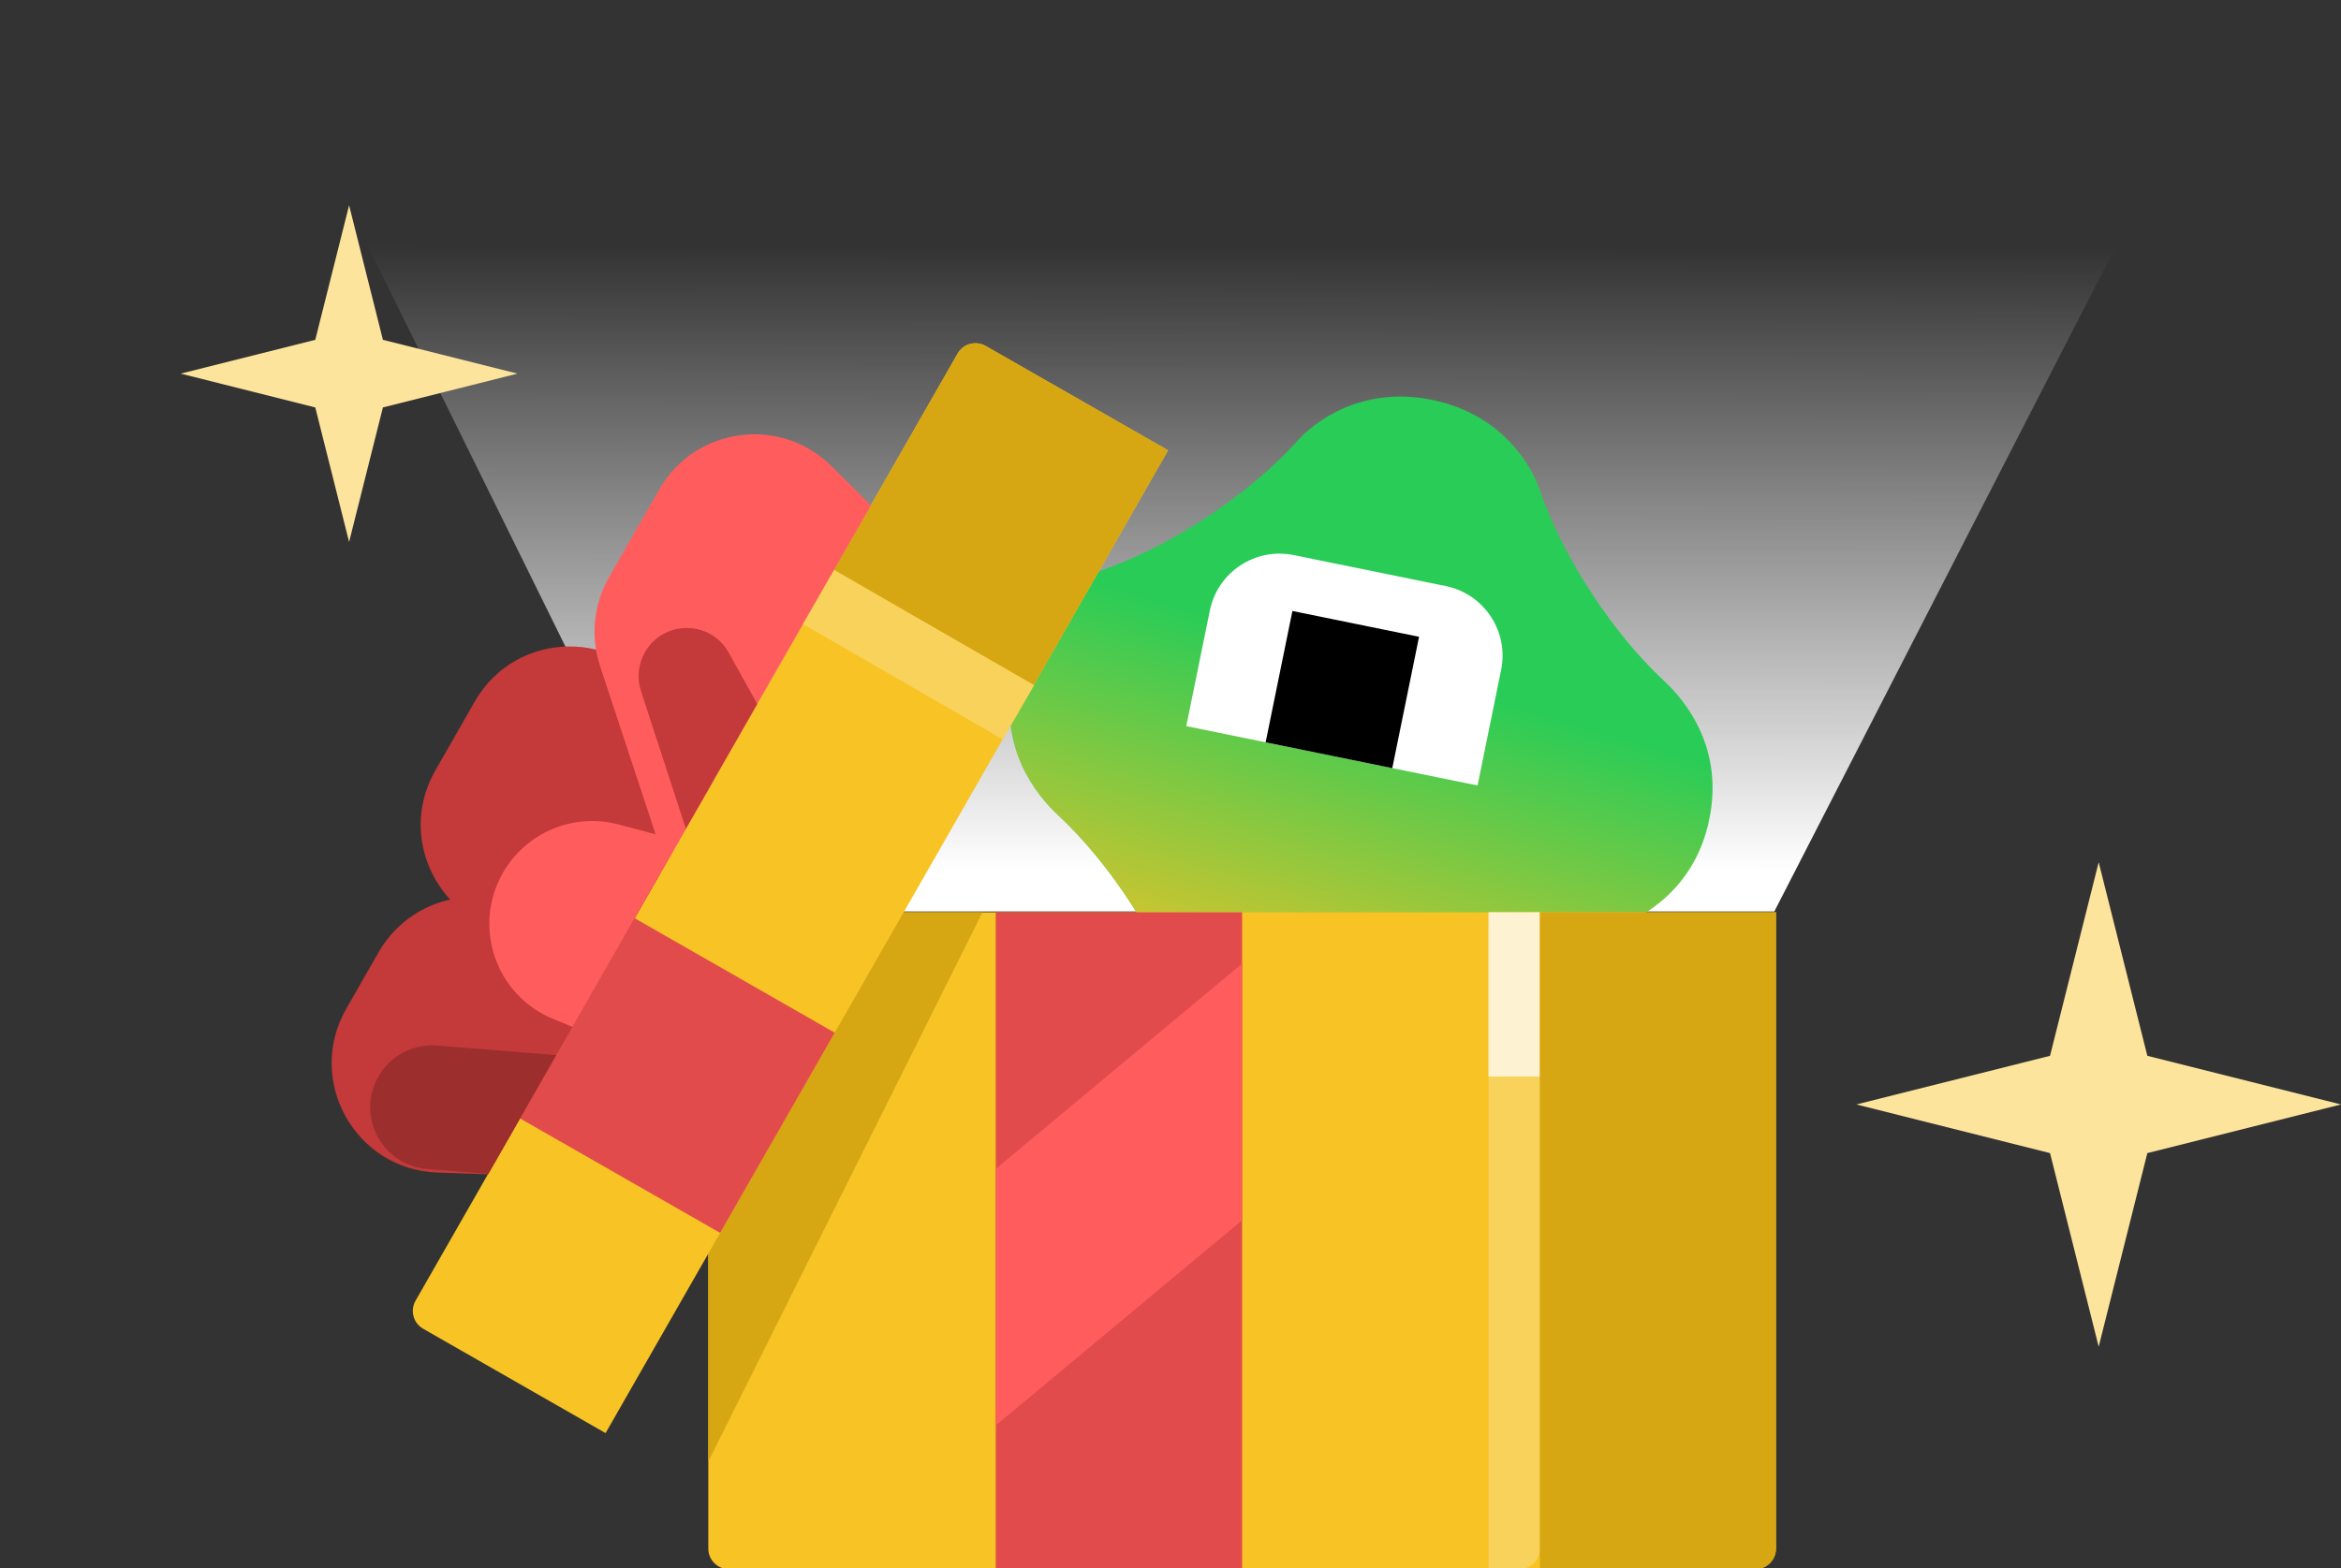 <?xml version="1.0" encoding="utf-8"?>
<svg xmlns="http://www.w3.org/2000/svg" fill="none" height="191" viewBox="0 0 285 191" width="285">
<rect x="0" y="0" width="285" height="191" fill="#333333" stroke="none"/>
<g clip-path="url(#clip0_5878_1176)">
<path d="M84.749 111H216.008L273 0H30L84.749 111Z" fill="url(#paint0_linear_5878_1176)"/>
<g clip-path="url(#clip1_5878_1176)">
<path clip-rule="evenodd" d="M123.3 82.453L123.301 82.45C125.045 73.909 131.39 70.418 134.987 69.122C143.366 66.101 152.612 59.671 157.976 53.663C159.988 51.409 165.729 46.94 174.342 48.695C182.954 50.451 186.488 56.814 187.458 59.672C190.043 67.301 196.035 76.836 202.562 82.895C205.366 85.493 209.839 91.189 208.101 99.731L208.1 99.734C208.1 99.734 208.1 99.734 208.099 99.741C206.355 108.281 200.009 111.772 196.412 113.069C188.034 116.09 178.788 122.519 173.423 128.527C171.411 130.781 165.67 135.251 157.058 133.495C148.445 131.74 144.912 125.376 143.942 122.518C141.357 114.89 135.365 105.354 128.837 99.295C126.035 96.694 121.562 90.998 123.299 82.456L123.3 82.453Z" fill="#29CC57" fill-rule="evenodd"/>
<path clip-rule="evenodd" d="M123.3 82.453L123.301 82.45C125.045 73.909 131.39 70.418 134.987 69.122C143.366 66.101 152.612 59.671 157.976 53.663C159.988 51.409 165.729 46.94 174.342 48.695C182.954 50.451 186.488 56.814 187.458 59.672C190.043 67.301 196.035 76.836 202.562 82.895C205.366 85.493 209.839 91.189 208.101 99.731L208.1 99.734C208.1 99.734 208.1 99.734 208.099 99.741C206.355 108.281 200.009 111.772 196.412 113.069C188.034 116.09 178.788 122.519 173.423 128.527C171.411 130.781 165.67 135.251 157.058 133.495C148.445 131.74 144.912 125.376 143.942 122.518C141.357 114.89 135.365 105.354 128.837 99.295C126.035 96.694 121.562 90.998 123.299 82.456L123.3 82.453Z" fill="url(#paint1_linear_5878_1176)" fill-rule="evenodd"/>
<path d="M147.29 74.349C148.245 69.666 152.816 66.643 157.499 67.598L176.001 71.369C180.684 72.323 183.707 76.894 182.752 81.577L179.883 95.656L144.421 88.428L147.29 74.349Z" fill="white"/>
<path d="M169.5 93.543L154.082 90.4L157.342 74.405L172.76 77.548L169.5 93.543Z" fill="black"/>
</g>
<path d="M86.231 111.097H216.214V188.587C216.214 189.968 215.094 191.087 213.714 191.087H88.73C87.35 191.087 86.231 189.968 86.231 188.587V111.097Z" fill="#F7C325"/>
<path d="M187.467 111.097H181.218V191.087H184.968C186.348 191.087 187.467 189.968 187.467 188.587V111.097Z" fill="#F9D25C"/>
<path d="M187.467 111.097H181.218V131.095H187.467V111.097Z" fill="#FDF3D3"/>
<path clip-rule="evenodd" d="M119.608 111.097L86.231 177.982V111.097H119.608Z" fill="#D7A613" fill-rule="evenodd"/>
<path d="M187.467 111.097H216.214V188.587C216.214 189.968 215.095 191.087 213.714 191.087H187.467V111.097Z" fill="#D7A613"/>
<rect fill="#E14B4B" height="79.99" width="29.996" x="121.226" y="111.097"/>
<path d="M121.226 142.343L151.222 117.347V148.593L121.226 173.589V142.343Z" fill="#FF5D5D"/>
<path d="M51.515 161.814C50.316 161.128 49.901 159.601 50.587 158.403L116.585 43.058C117.271 41.86 118.798 41.444 119.996 42.13L142.207 54.838L73.725 174.522L51.515 161.814Z" fill="#F7C325"/>
<path d="M101.479 69.457L116.585 43.057C117.27 41.859 118.797 41.444 119.996 42.129L142.206 54.838L125.86 83.406L101.479 69.457Z" fill="#D7A613"/>
<rect fill="#E14B4B" height="28.089" transform="rotate(-60.222 63.294 136.19)" width="28.089" x="63.294" y="136.19"/>
<path d="M64.395 113.786C54.231 113.658 47.944 102.658 52.992 93.835L57.798 85.434C62.847 76.612 75.516 76.458 80.777 85.156L86.81 95.13L76.051 113.933L64.395 113.786Z" fill="#C43939"/>
<path d="M53.252 142.795C43.226 142.442 37.167 131.558 42.15 122.85L46.102 115.944C48.221 112.239 51.986 109.774 56.229 109.312L80.189 106.701L59.413 143.011L53.252 142.795Z" fill="#C43939"/>
<path d="M52.012 142.359C46.504 141.915 43.328 135.893 46.073 131.097C47.524 128.56 50.311 127.09 53.224 127.325L67.721 128.494L59.445 142.958L52.012 142.359Z" fill="#9C2E2E"/>
<path d="M73.049 81.096C71.865 77.505 72.261 73.581 74.139 70.299L80.262 59.599C84.62 51.982 95.021 50.581 101.24 56.773L106.029 61.542L81.017 105.255L73.049 81.096Z" fill="#FF5D5D"/>
<path d="M75.318 100.405C69.831 98.944 64.048 101.358 61.229 106.286C57.473 112.851 60.349 121.221 67.347 124.09L69.691 125.051L82.673 102.363L75.318 100.405Z" fill="#FF5D5D"/>
<path d="M78.032 84.154C77.519 82.58 77.695 80.863 78.517 79.427C80.784 75.465 86.509 75.502 88.725 79.491L92.19 85.73L83.5 100.917L78.032 84.154Z" fill="#C43939"/>
<path d="M97.76 76.001L101.567 69.406L125.893 83.451L122.086 90.045L97.76 76.001Z" fill="#F9D25C"/>
<path d="M255.5 105L249.576 128.576L226 134.5L249.576 140.424L255.5 164L261.424 140.424L285 134.5L261.424 128.576L255.5 105Z" fill="#FCE49D"/>
<path d="M42.5 25L38.383 41.383L22 45.5L38.383 49.617L42.5 66L46.617 49.617L63 45.5L46.617 41.383L42.5 25Z" fill="#FCE49D"/>
</g>
<defs>
<linearGradient gradientUnits="userSpaceOnUse" id="paint0_linear_5878_1176" x1="152" x2="151.918" y1="30" y2="106">
<stop stop-color="white" stop-opacity="0"/>
<stop offset="1" stop-color="white"/>
</linearGradient>
<linearGradient gradientUnits="userSpaceOnUse" id="paint1_linear_5878_1176" x1="118" x2="135.643" y1="117" y2="57.141">
<stop stop-color="#F7C325"/>
<stop offset="0.78" stop-color="#F7C325" stop-opacity="0"/>
</linearGradient>
<clipPath id="clip0_5878_1176">
<rect fill="white" height="191" width="285"/>
</clipPath>
<clipPath id="clip1_5878_1176">
<rect fill="white" height="86.543" transform="matrix(-0.98 -0.2 -0.2 0.98 216.786 57.118)" width="86.543"/>
</clipPath>
</defs>
</svg>